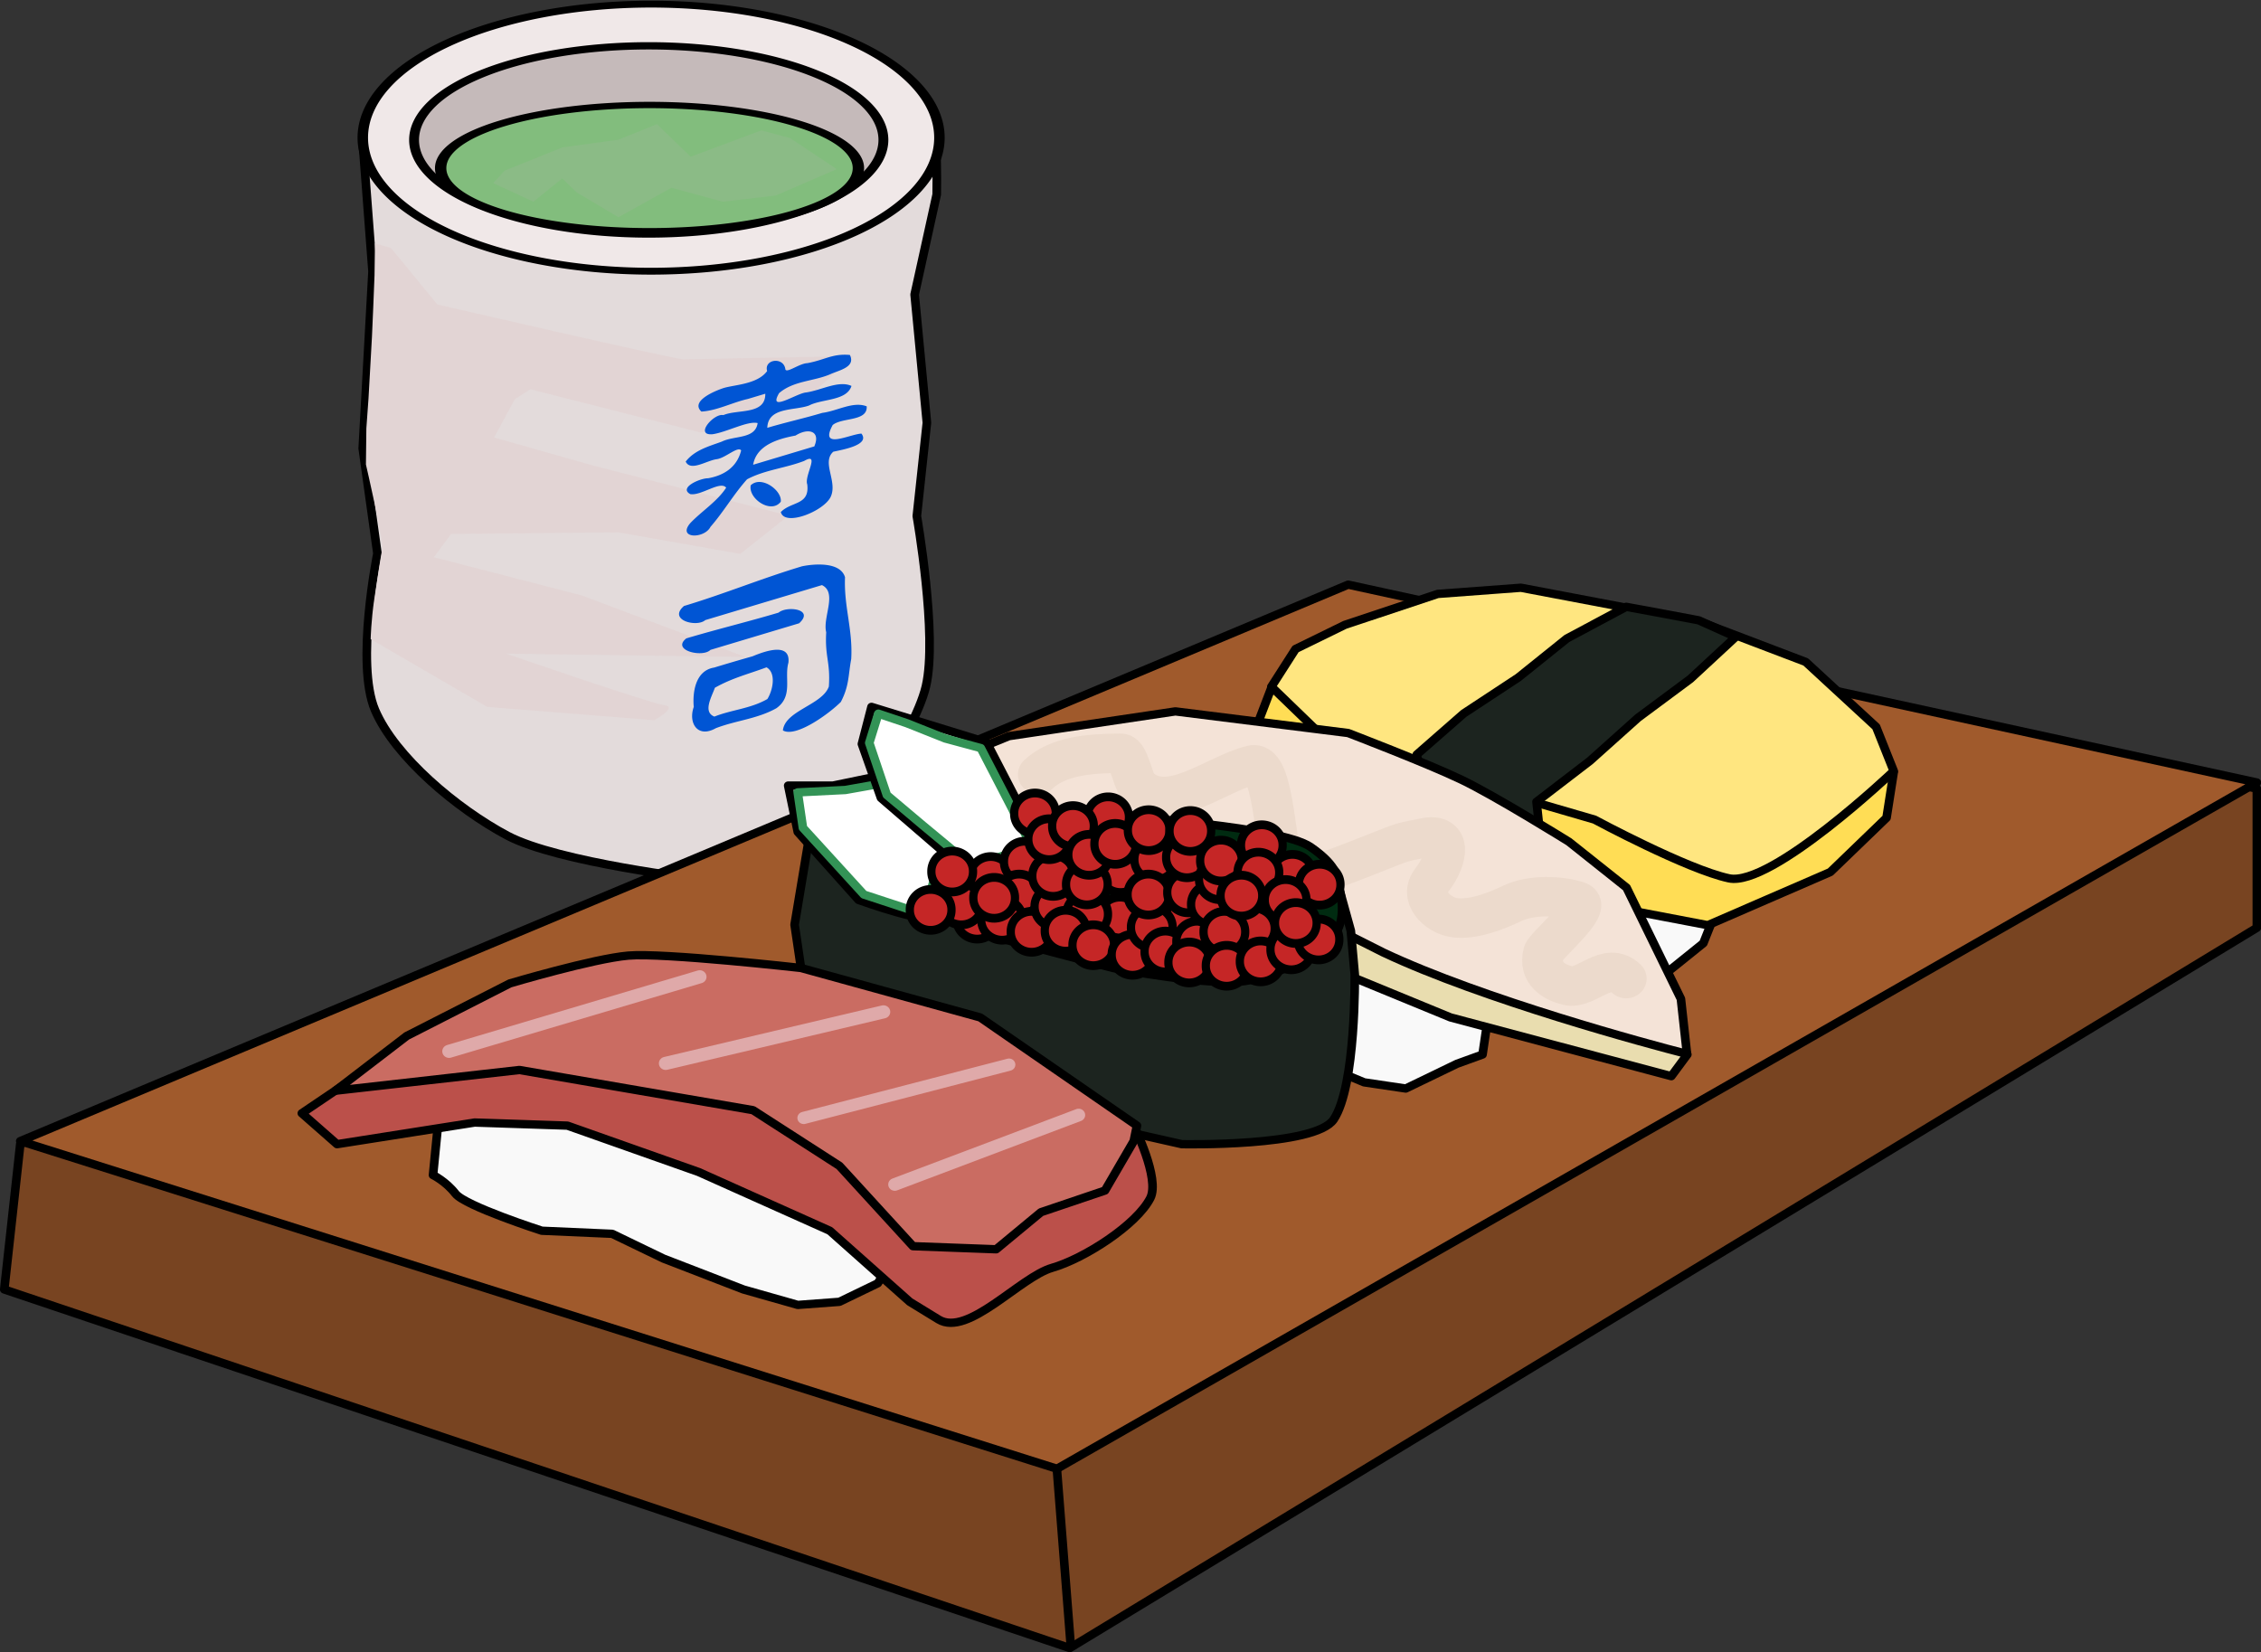 <?xml version="1.0"?>
<svg xmlns="http://www.w3.org/2000/svg" version="1.0" width="680.612" height="497.518" viewBox="0 0 680.612 497.518">
  <rect x="0" y="0" width="680.612" height="497.518" fill="#333333" stroke="none"/>
  <path d="M257.482 419.677l2.067 28.175-2.162 40.365 3.244 23.986s-4.906 25.056-.541 35.685c4.365 10.628 18.048 22.541 29.19 28.665 11.14 6.124 42.702 9.945 42.702 9.945l30.27-8.775s16.606-23.66 19.242-35.218c2.637-11.557-2-38.844-2-38.844l2.218-21.294-2.703-29.25 4.865-22.815s.497-23.31-2.703-18.72c-22.638 32.475-107.221 14.106-119.03 2.925-1.909-1.806-4.66 5.17-4.66 5.17z" fill="#e3dbdb" fill-rule="evenodd" stroke="#000" stroke-width="1.9" stroke-linecap="round" stroke-linejoin="round" transform="matrix(1.366 0 0 1.32 -242.402 -509.443)"/>
  <path d="M178.394 680.062l234.803 81.793 261.597-164.291v-31.73L476.657 520 181.92 646.921l-3.525 33.14z" fill="#784421" fill-rule="evenodd" stroke="#000" stroke-width="1.9" stroke-linecap="round" stroke-linejoin="round" transform="matrix(1.366 0 0 1.32 -242.402 -509.443)"/>
  <path d="M181.92 646.216l228.456 74.743 264.418-156.536-200.252-45.127-292.623 126.92z" fill="#a05a2c" fill-rule="evenodd" stroke="#000" stroke-width="1.9" stroke-linecap="round" stroke-linejoin="round" transform="matrix(1.366 0 0 1.32 -242.402 -509.443)"/>
  <path d="M556.335 591.923l-3.526 9.166-8.46 7.051-6.347.705-11.282-2.115-50.063-25.384-32.435-16.923 33.14-23.269 73.332 26.09 5.641 24.679z" fill="#f9f9f9" fill-rule="evenodd" stroke="#000" stroke-width="1.9" stroke-linecap="round" stroke-linejoin="round" transform="matrix(1.366 0 0 1.32 -242.402 -509.443)"/>
  <path d="M453.444 554.118l4.23-11.418 16.163-11.417 19.038-4.23 33.845-.706 26.795 6.346 23.268 11.987 17.977 17.398-1.572 10.396-12.397 12.38-27 12.12-29.186-5.756-64.598-27.988-6.563-9.112z" fill="#fd5" fill-rule="evenodd" stroke="#000" stroke-width="1.9" stroke-linecap="round" stroke-linejoin="round" transform="matrix(1.366 0 0 1.32 -242.402 -509.443)"/>
  <path d="M506.272 611.666l-2.115 14.807-5.641 2.116-11.282 5.64-9.167-1.41-19.743-8.461-45.127-21.154-20.448-7.05-7.052-5.642-1.41-13.397 9.872-5.64 79.678 19.037 32.435 21.154z" fill="#f9f9f9" fill-rule="evenodd" stroke="#000" stroke-width="1.9" stroke-linecap="round" stroke-linejoin="round" transform="matrix(1.366 0 0 1.32 -242.402 -509.443)"/>
  <path d="M545.758 631.41l-48.653-13.398-33.14-14.102-38.781-22.564-51.474-.705-19.743-7.756 40.897-14.103 45.832-5.64 50.769 4.23 40.896 28.205 16.923 40.896-3.526 4.936z" fill="#e9ddaf" fill-rule="evenodd" stroke="#000" stroke-width="1.9" stroke-linecap="round" stroke-linejoin="round" transform="matrix(1.366 0 0 1.32 -242.402 -509.443)"/>
  <path d="M594.771 561.814s-26.983 26.546-36.32 24.468c-9.288-2.067-29.615-13.397-29.615-13.397l-58.525-17.628-12.68-12.683 5.326-8.605 10.88-5.507 20.448-7.05L512.618 520l39.486 7.756 23.27 9.167 15.512 14.807 3.885 10.083z" fill="#ffe680" fill-rule="evenodd" stroke="#000" stroke-width="1.9" stroke-linecap="round" stroke-linejoin="round" transform="matrix(1.366 0 0 1.32 -242.402 -509.443)"/>
  <path d="M535.814 524.354l-13.08 7.237-10.706 8.9-12.012 8.188-10.349 9.374 1.07 5.651 1.068 5.65 1.069 5.652 1.069 5.65 24.15 7.815-2.035-19.645 11.774-9.342 10.587-9.817 11.537-8.868 9.993-9.58-8.167-3.79c-11.693-2.299-10.645-2.05-15.968-3.075z" fill="#1c241f" fill-rule="evenodd" stroke="#000" stroke-width="1.9" stroke-linecap="round" stroke-linejoin="round" transform="matrix(1.366 0 0 1.32 -242.402 -509.443)"/>
  <path d="M549.213 626.34c-8.436-2.216-44.96-12.409-66.915-23.136l-50.063-26.089L380.057 575l-25.385-2.115 45.128-19.038 36.666-5.641 38.076 4.935s17.222 6.82 24.894 10.615c7.671 3.795 23.751 14.183 23.751 14.183l12.7 10.458 11.987 25.384 1.339 12.558z" fill="#f4e3d7" fill-rule="evenodd" stroke="#000" stroke-width="1.9" stroke-linecap="round" stroke-linejoin="round" transform="matrix(1.366 0 0 1.32 -242.402 -509.443)"/>
  <path d="M406.278 562.58c4.274-4.168 11.157-4.817 18.2-4.817 1.644 0 2.662 6.41 3.746 7.494 6.692 6.693 17.056-2.792 25.158-4.817 5.067-1.267 4.984 20.674 7.494 25.693 1.37 2.741 22.23-7.04 25.694-8.03 1.581-.451 3.211-.713 4.817-1.07 5.986-1.33 5.229 4.805 1.606 9.635-2.911 3.882 1.242 7.969 4.818 8.565 4.094.682 9.545-1.561 12.846-3.212 4.271-2.135 10.641-1.806 14.453-.535 3.534 1.178-7.077 10.108-7.494 11.776-1.182 4.728 2.378 6.75 5.353 7.494 4.027 1.007 8.578-5.875 12.846-1.606" fill="none" stroke="#ecdacc" stroke-width="9" stroke-linecap="round" stroke-linejoin="round" transform="matrix(1.366 0 0 1.32 -242.402 -509.443)"/>
  <path d="M410.353 720.96l3.048 40.19" fill="none" stroke="#000" stroke-width="1.9" stroke-linecap="round" stroke-linejoin="round" transform="matrix(1.366 0 0 1.32 -242.402 -509.443)"/>
  <path d="M356.083 575l-3.526 21.858 2.115 14.808 7.757 17.628 75.447 17.628s29.393.659 33.483-5.643c4.965-7.649 4.638-33.094 4.638-33.094l-.866-9.948-2.865-10.697L356.083 575z" fill="#1c241f" fill-rule="evenodd" stroke="#000" stroke-width="1.9" stroke-linecap="round" stroke-linejoin="round" transform="matrix(1.366 0 0 1.32 -242.402 -509.443)"/>
  <path d="M356.788 575l9.166 12.692 28.205 11.282 28.553 7.765s22.28 4.516 29.978 2.82c7.698-1.696 16.846-6.865 19.39-11.297 2.544-4.432-.01-11.629-.01-11.629s.664-2.89-5.829-7.518c-6.493-4.628-41.057-6.936-41.057-6.936l-45.127-2.115-13.398 3.526-9.871 1.41z" fill="#002b11" fill-rule="evenodd" stroke="#000" stroke-width="1.9" stroke-linecap="round" stroke-linejoin="round" transform="matrix(1.366 0 0 1.32 -242.402 -509.443)"/>
  <path d="M405.876 584.005a4.124 3.749 0 11-8.247 0 4.124 3.749 0 118.247 0z" transform="matrix(1.52 0 0 1.616 -253.363 -667.821)" fill="#c52626" fill-rule="evenodd" stroke="#000" stroke-width="1.628" stroke-linecap="round" stroke-linejoin="round"/>
  <path d="M405.876 584.005a4.124 3.749 0 11-8.247 0 4.124 3.749 0 118.247 0z" transform="matrix(1.52 0 0 1.616 -273.505 -667.491)" fill="#c52626" fill-rule="evenodd" stroke="#000" stroke-width="1.628" stroke-linecap="round" stroke-linejoin="round"/>
  <path d="M405.876 584.005a4.124 3.749 0 11-8.247 0 4.124 3.749 0 118.247 0z" transform="matrix(1.52 0 0 1.616 -316.52 -667.161)" fill="#c52626" fill-rule="evenodd" stroke="#000" stroke-width="1.628" stroke-linecap="round" stroke-linejoin="round"/>
  <path d="M274.29 639.165l-1.41 14.808s2.82 1.41 4.935 4.23c2.115 2.82 19.038 8.462 19.038 8.462l15.513.705 11.281 5.64 17.628 7.052 11.987 3.525 9.167-.705 8.461-4.23 5.64-9.167 18.334-18.333-60.64-28.91-43.717 1.41-16.218 15.513z" fill="#f9f9f9" fill-rule="evenodd" stroke="#000" stroke-width="1.9" stroke-linecap="round" stroke-linejoin="round" transform="matrix(1.366 0 0 1.32 -242.402 -509.443)"/>
  <path d="M251.726 646.922l30.32-4.936 20.448.705 28.91 10.577 28.91 13.397 17.627 16.217 6.346 4.026c6.447 4.09 17.943-9.675 25.018-11.782 7.14-2.126 18.624-9.806 21.636-15.896 2.208-4.467-3.642-16.54-3.642-16.54l-35.96-23.268-38.782-11.282-30.32-1.41-26.09 2.115-31.024 16.218-21.154 14.807 7.757 7.052z" fill="#bb504a" fill-rule="evenodd" stroke="#000" stroke-width="1.9" stroke-linecap="round" stroke-linejoin="round" transform="matrix(1.366 0 0 1.32 -242.402 -509.443)"/>
  <path d="M251.36 634.73l40.557-4.731 51.474 9.166 19.038 12.692 16.217 18.333 18.333.705 9.872-8.46 14.102-4.937 6.346-11.282.705-3.525-34.55-24.68-39.487-11.28s-30.32-3.527-38.076-2.821c-7.756.705-26.09 6.346-26.09 6.346l-22.719 11.987-15.722 12.486z" fill="#ca6c62" fill-rule="evenodd" stroke="#000" stroke-width="1.9" stroke-linecap="round" stroke-linejoin="round" transform="matrix(1.366 0 0 1.32 -242.402 -509.443)"/>
  <path d="M351.147 565.128l2.115 10.577 13.397 15.513s16.923 6.346 16.923 3.525c0-2.82 3.526-13.397 3.526-13.397l-16.218-18.333-9.872 2.115h-9.871z" fill="#d7f4d7" fill-rule="evenodd" stroke="#000" stroke-width="1.9" stroke-linecap="round" stroke-linejoin="round" transform="matrix(1.366 0 0 1.32 -242.402 -509.443)"/>
  <path d="M354.392 574.758l13.433 15.224 13.184 4.478 1.874-6.456 3.75-13.746-12.247-10.08-10.643 1.957-10.497.542 1.146 8.08z" fill="#fff" fill-rule="evenodd" stroke="#339356" stroke-width="1.9" stroke-linecap="round" stroke-linejoin="round" transform="matrix(1.366 0 0 1.32 -242.402 -509.443)"/>
  <path d="M371.595 567.949l-4.204-12.308 2.115-8.462 25.358 8.078 8.461 16.922 3.526 7.757-15.513 5.64-19.743-17.627z" fill="#d7f4d7" fill-rule="evenodd" stroke="#000" stroke-width="1.9" stroke-linecap="round" stroke-linejoin="round" transform="matrix(1.366 0 0 1.32 -242.402 -509.443)"/>
  <path d="M276.416 625.742l55.233-16.995" fill="#6c5353" fill-rule="evenodd" stroke="#dfa9a9" stroke-width="3" stroke-linecap="round" stroke-linejoin="round" transform="matrix(1.366 0 0 1.32 -242.402 -509.443)"/>
  <path d="M324.151 628.491l47.986-11.746" fill="#dfa9a9" fill-rule="evenodd" stroke="#dfa9a9" stroke-width="3" stroke-linecap="round" stroke-linejoin="round" transform="matrix(1.366 0 0 1.32 -242.402 -509.443)"/>
  <path d="M354.57 640.934l45.24-12.151" fill="#dfa9a9" fill-rule="evenodd" stroke="#dfa9a9" stroke-width="2.798" stroke-linecap="round" stroke-linejoin="round" transform="matrix(1.366 0 0 1.32 -242.402 -509.443)"/>
  <path d="M374.634 656.11l40.515-15.836" fill="#dfa9a9" fill-rule="evenodd" stroke="#dfa9a9" stroke-width="2.889" stroke-linecap="round" stroke-linejoin="round" transform="matrix(1.366 0 0 1.32 -242.402 -509.443)"/>
  <path d="M369.013 555.389l3.873 11.892 7.873 6.873 10.747 9.226 13.33-4.31-11.247-22.494-7.832-2.187-8.497-3.499-6.248-2.166-2 6.665z" fill="#fff" fill-rule="evenodd" stroke="#339356" stroke-width="1.9" stroke-linecap="round" stroke-linejoin="round" transform="matrix(1.366 0 0 1.32 -242.402 -509.443)"/>
  <path d="M405.876 584.005a4.124 3.749 0 11-8.247 0 4.124 3.749 0 118.247 0z" transform="matrix(1.52 0 0 1.616 -312.423 -679.698)" fill="#c52626" fill-rule="evenodd" stroke="#000" stroke-width="1.628" stroke-linecap="round" stroke-linejoin="round"/>
  <path d="M405.876 584.005a4.124 3.749 0 11-8.247 0 4.124 3.749 0 118.247 0z" transform="matrix(1.52 0 0 1.616 -302.181 -684.317)" fill="#c52626" fill-rule="evenodd" stroke="#000" stroke-width="1.628" stroke-linecap="round" stroke-linejoin="round"/>
  <path d="M405.876 584.005a4.124 3.749 0 11-8.247 0 4.124 3.749 0 118.247 0z" transform="matrix(1.52 0 0 1.616 -303.888 -674.42)" fill="#c52626" fill-rule="evenodd" stroke="#000" stroke-width="1.628" stroke-linecap="round" stroke-linejoin="round"/>
  <path d="M405.876 584.005a4.124 3.749 0 11-8.247 0 4.124 3.749 0 118.247 0z" transform="matrix(1.52 0 0 1.616 -321.299 -671.45)" fill="#c52626" fill-rule="evenodd" stroke="#000" stroke-width="1.628" stroke-linecap="round" stroke-linejoin="round"/>
  <path d="M405.876 584.005a4.124 3.749 0 11-8.247 0 4.124 3.749 0 118.247 0z" transform="matrix(1.52 0 0 1.616 -309.009 -666.831)" fill="#c52626" fill-rule="evenodd" stroke="#000" stroke-width="1.628" stroke-linecap="round" stroke-linejoin="round"/>
  <path d="M405.876 584.005a4.124 3.749 0 11-8.247 0 4.124 3.749 0 118.247 0z" transform="matrix(1.52 0 0 1.616 -311.398 -673.43)" fill="#c52626" fill-rule="evenodd" stroke="#000" stroke-width="1.628" stroke-linecap="round" stroke-linejoin="round"/>
  <path d="M405.876 584.005a4.124 3.749 0 11-8.247 0 4.124 3.749 0 118.247 0z" transform="matrix(1.52 0 0 1.616 -330.516 -669.8)" fill="#c52626" fill-rule="evenodd" stroke="#000" stroke-width="1.628" stroke-linecap="round" stroke-linejoin="round"/>
  <path d="M405.876 584.005a4.124 3.749 0 11-8.247 0 4.124 3.749 0 118.247 0z" transform="matrix(1.52 0 0 1.616 -324.03 -681.347)" fill="#c52626" fill-rule="evenodd" stroke="#000" stroke-width="1.628" stroke-linecap="round" stroke-linejoin="round"/>
  <path d="M405.876 584.005a4.124 3.749 0 11-8.247 0 4.124 3.749 0 118.247 0z" transform="matrix(1.52 0 0 1.616 -300.133 -663.202)" fill="#c52626" fill-rule="evenodd" stroke="#000" stroke-width="1.628" stroke-linecap="round" stroke-linejoin="round"/>
  <path d="M405.876 584.005a4.124 3.749 0 11-8.247 0 4.124 3.749 0 118.247 0z" transform="matrix(1.52 0 0 1.616 -292.964 -670.79)" fill="#c52626" fill-rule="evenodd" stroke="#000" stroke-width="1.628" stroke-linecap="round" stroke-linejoin="round"/>
  <path d="M405.876 584.005a4.124 3.749 0 11-8.247 0 4.124 3.749 0 118.247 0z" transform="matrix(1.52 0 0 1.616 -283.405 -668.48)" fill="#c52626" fill-rule="evenodd" stroke="#000" stroke-width="1.628" stroke-linecap="round" stroke-linejoin="round"/>
  <path d="M405.876 584.005a4.124 3.749 0 11-8.247 0 4.124 3.749 0 118.247 0z" transform="matrix(1.52 0 0 1.616 -289.891 -663.532)" fill="#c52626" fill-rule="evenodd" stroke="#000" stroke-width="1.628" stroke-linecap="round" stroke-linejoin="round"/>
  <path d="M405.876 584.005a4.124 3.749 0 11-8.247 0 4.124 3.749 0 118.247 0z" transform="matrix(1.52 0 0 1.616 -293.646 -680.028)" fill="#c52626" fill-rule="evenodd" stroke="#000" stroke-width="1.628" stroke-linecap="round" stroke-linejoin="round"/>
  <path d="M405.876 584.005a4.124 3.749 0 11-8.247 0 4.124 3.749 0 118.247 0z" transform="matrix(1.52 0 0 1.616 -299.109 -698.833)" fill="#c52626" fill-rule="evenodd" stroke="#000" stroke-width="1.628" stroke-linecap="round" stroke-linejoin="round"/>
  <path d="M405.876 584.005a4.124 3.749 0 11-8.247 0 4.124 3.749 0 118.247 0z" transform="matrix(1.52 0 0 1.616 -294.841 -691.08)" fill="#c52626" fill-rule="evenodd" stroke="#000" stroke-width="1.628" stroke-linecap="round" stroke-linejoin="round"/>
  <path d="M405.876 584.005a4.124 3.749 0 11-8.247 0 4.124 3.749 0 118.247 0z" transform="matrix(1.52 0 0 1.616 -273.334 -681.182)" fill="#c52626" fill-rule="evenodd" stroke="#000" stroke-width="1.628" stroke-linecap="round" stroke-linejoin="round"/>
  <path d="M405.876 584.005a4.124 3.749 0 11-8.247 0 4.124 3.749 0 118.247 0z" transform="matrix(1.52 0 0 1.616 -277.09 -697.678)" fill="#c52626" fill-rule="evenodd" stroke="#000" stroke-width="1.628" stroke-linecap="round" stroke-linejoin="round"/>
  <path d="M405.876 584.005a4.124 3.749 0 11-8.247 0 4.124 3.749 0 118.247 0z" transform="matrix(1.52 0 0 1.616 -287.672 -695.039)" fill="#c52626" fill-rule="evenodd" stroke="#000" stroke-width="1.628" stroke-linecap="round" stroke-linejoin="round"/>
  <path d="M405.876 584.005a4.124 3.749 0 11-8.247 0 4.124 3.749 0 118.247 0z" transform="matrix(1.52 0 0 1.616 -283.49 -677.471)" fill="#c52626" fill-rule="evenodd" stroke="#000" stroke-width="1.628" stroke-linecap="round" stroke-linejoin="round"/>
  <path d="M405.876 584.005a4.124 3.749 0 11-8.247 0 4.124 3.749 0 118.247 0z" transform="matrix(1.52 0 0 1.616 -282.807 -686.379)" fill="#c52626" fill-rule="evenodd" stroke="#000" stroke-width="1.628" stroke-linecap="round" stroke-linejoin="round"/>
  <path d="M405.876 584.005a4.124 3.749 0 11-8.247 0 4.124 3.749 0 118.247 0z" transform="matrix(1.52 0 0 1.616 -274.956 -689.678)" fill="#c52626" fill-rule="evenodd" stroke="#000" stroke-width="1.628" stroke-linecap="round" stroke-linejoin="round"/>
  <path d="M405.876 584.005a4.124 3.749 0 11-8.247 0 4.124 3.749 0 118.247 0z" transform="matrix(1.52 0 0 1.616 -262.922 -684.976)" fill="#c52626" fill-rule="evenodd" stroke="#000" stroke-width="1.628" stroke-linecap="round" stroke-linejoin="round"/>
  <path d="M405.876 584.005a4.124 3.749 0 11-8.247 0 4.124 3.749 0 118.247 0z" transform="matrix(1.52 0 0 1.616 -264.885 -693.802)" fill="#c52626" fill-rule="evenodd" stroke="#000" stroke-width="1.628" stroke-linecap="round" stroke-linejoin="round"/>
  <path d="M405.876 584.005a4.124 3.749 0 11-8.247 0 4.124 3.749 0 118.247 0z" transform="matrix(1.52 0 0 1.616 -281.557 -659.161)" fill="#c52626" fill-rule="evenodd" stroke="#000" stroke-width="1.628" stroke-linecap="round" stroke-linejoin="round"/>
  <path d="M405.876 584.005a4.124 3.749 0 11-8.247 0 4.124 3.749 0 118.247 0z" transform="matrix(1.52 0 0 1.616 -269.75 -656.274)" fill="#c52626" fill-rule="evenodd" stroke="#000" stroke-width="1.628" stroke-linecap="round" stroke-linejoin="round"/>
  <path d="M405.876 584.005a4.124 3.749 0 11-8.247 0 4.124 3.749 0 118.247 0z" transform="matrix(1.52 0 0 1.616 -263.946 -664.522)" fill="#c52626" fill-rule="evenodd" stroke="#000" stroke-width="1.628" stroke-linecap="round" stroke-linejoin="round"/>
  <path d="M405.876 584.005a4.124 3.749 0 11-8.247 0 4.124 3.749 0 118.247 0z" transform="matrix(1.52 0 0 1.616 -259.85 -657.264)" fill="#c52626" fill-rule="evenodd" stroke="#000" stroke-width="1.628" stroke-linecap="round" stroke-linejoin="round"/>
  <path d="M405.876 584.005a4.124 3.749 0 11-8.247 0 4.124 3.749 0 118.247 0z" transform="matrix(1.52 0 0 1.616 -264.97 -674.42)" fill="#c52626" fill-rule="evenodd" stroke="#000" stroke-width="1.628" stroke-linecap="round" stroke-linejoin="round"/>
  <path d="M405.876 584.005a4.124 3.749 0 11-8.247 0 4.124 3.749 0 118.247 0z" transform="matrix(1.52 0 0 1.616 -253.022 -675.08)" fill="#c52626" fill-rule="evenodd" stroke="#000" stroke-width="1.628" stroke-linecap="round" stroke-linejoin="round"/>
  <path d="M405.876 584.005a4.124 3.749 0 11-8.247 0 4.124 3.749 0 118.247 0z" transform="matrix(1.52 0 0 1.616 -253.363 -685.636)" fill="#c52626" fill-rule="evenodd" stroke="#000" stroke-width="1.628" stroke-linecap="round" stroke-linejoin="round"/>
  <path d="M405.876 584.005a4.124 3.749 0 11-8.247 0 4.124 3.749 0 118.247 0z" transform="matrix(1.52 0 0 1.616 -250.29 -660.233)" fill="#c52626" fill-rule="evenodd" stroke="#000" stroke-width="1.628" stroke-linecap="round" stroke-linejoin="round"/>
  <path d="M405.876 584.005a4.124 3.749 0 11-8.247 0 4.124 3.749 0 118.247 0z" transform="matrix(1.52 0 0 1.616 -245.853 -671.45)" fill="#c52626" fill-rule="evenodd" stroke="#000" stroke-width="1.628" stroke-linecap="round" stroke-linejoin="round"/>
  <path d="M405.876 584.005a4.124 3.749 0 11-8.247 0 4.124 3.749 0 118.247 0z" transform="matrix(1.52 0 0 1.616 -243.463 -679.038)" fill="#c52626" fill-rule="evenodd" stroke="#000" stroke-width="1.628" stroke-linecap="round" stroke-linejoin="round"/>
  <path d="M405.876 584.005a4.124 3.749 0 11-8.247 0 4.124 3.749 0 118.247 0z" transform="matrix(1.52 0 0 1.616 -252.339 -693.554)" fill="#c52626" fill-rule="evenodd" stroke="#000" stroke-width="1.628" stroke-linecap="round" stroke-linejoin="round"/>
  <path d="M405.876 584.005a4.124 3.749 0 11-8.247 0 4.124 3.749 0 118.247 0z" transform="matrix(1.52 0 0 1.616 -233.221 -664.192)" fill="#c52626" fill-rule="evenodd" stroke="#000" stroke-width="1.628" stroke-linecap="round" stroke-linejoin="round"/>
  <path d="M405.876 584.005a4.124 3.749 0 11-8.247 0 4.124 3.749 0 118.247 0z" transform="matrix(1.52 0 0 1.616 -242.097 -663.202)" fill="#c52626" fill-rule="evenodd" stroke="#000" stroke-width="1.628" stroke-linecap="round" stroke-linejoin="round"/>
  <path d="M405.876 584.005a4.124 3.749 0 11-8.247 0 4.124 3.749 0 118.247 0z" transform="matrix(1.52 0 0 1.616 -243.121 -684.647)" fill="#c52626" fill-rule="evenodd" stroke="#000" stroke-width="1.628" stroke-linecap="round" stroke-linejoin="round"/>
  <path d="M405.876 584.005a4.124 3.749 0 11-8.247 0 4.124 3.749 0 118.247 0z" transform="matrix(1.52 0 0 1.616 -230.832 -689.265)" fill="#c52626" fill-rule="evenodd" stroke="#000" stroke-width="1.628" stroke-linecap="round" stroke-linejoin="round"/>
  <path d="M405.876 584.005a4.124 3.749 0 11-8.247 0 4.124 3.749 0 118.247 0z" transform="matrix(1.52 0 0 1.616 -221.614 -680.358)" fill="#c52626" fill-rule="evenodd" stroke="#000" stroke-width="1.628" stroke-linecap="round" stroke-linejoin="round"/>
  <path d="M405.876 584.005a4.124 3.749 0 11-8.247 0 4.124 3.749 0 118.247 0z" transform="matrix(1.52 0 0 1.616 -213.421 -677.389)" fill="#c52626" fill-rule="evenodd" stroke="#000" stroke-width="1.628" stroke-linecap="round" stroke-linejoin="round"/>
  <path d="M405.876 584.005a4.124 3.749 0 11-8.247 0 4.124 3.749 0 118.247 0z" transform="matrix(1.52 0 0 1.616 -231.856 -681.018)" fill="#c52626" fill-rule="evenodd" stroke="#000" stroke-width="1.628" stroke-linecap="round" stroke-linejoin="round"/>
  <path d="M405.876 584.005a4.124 3.749 0 11-8.247 0 4.124 3.749 0 118.247 0z" transform="matrix(1.52 0 0 1.616 -223.663 -672.77)" fill="#c52626" fill-rule="evenodd" stroke="#000" stroke-width="1.628" stroke-linecap="round" stroke-linejoin="round"/>
  <path d="M405.876 584.005a4.124 3.749 0 11-8.247 0 4.124 3.749 0 118.247 0z" transform="matrix(1.52 0 0 1.616 -236.977 -674.09)" fill="#c52626" fill-rule="evenodd" stroke="#000" stroke-width="1.628" stroke-linecap="round" stroke-linejoin="round"/>
  <path d="M405.876 584.005a4.124 3.749 0 11-8.247 0 4.124 3.749 0 118.247 0z" transform="matrix(1.52 0 0 1.616 -252.68 -653.965)" fill="#c52626" fill-rule="evenodd" stroke="#000" stroke-width="1.628" stroke-linecap="round" stroke-linejoin="round"/>
  <path d="M405.876 584.005a4.124 3.749 0 11-8.247 0 4.124 3.749 0 118.247 0z" transform="matrix(1.52 0 0 1.616 -241.415 -652.975)" fill="#c52626" fill-rule="evenodd" stroke="#000" stroke-width="1.628" stroke-linecap="round" stroke-linejoin="round"/>
  <path d="M405.876 584.005a4.124 3.749 0 11-8.247 0 4.124 3.749 0 118.247 0z" transform="matrix(1.52 0 0 1.616 -231.173 -654.295)" fill="#c52626" fill-rule="evenodd" stroke="#000" stroke-width="1.628" stroke-linecap="round" stroke-linejoin="round"/>
  <path d="M405.876 584.005a4.124 3.749 0 11-8.247 0 4.124 3.749 0 118.247 0z" transform="matrix(1.52 0 0 1.616 -221.956 -657.924)" fill="#c52626" fill-rule="evenodd" stroke="#000" stroke-width="1.628" stroke-linecap="round" stroke-linejoin="round"/>
  <path d="M405.876 584.005a4.124 3.749 0 11-8.247 0 4.124 3.749 0 118.247 0z" transform="matrix(1.52 0 0 1.616 -213.762 -660.893)" fill="#c52626" fill-rule="evenodd" stroke="#000" stroke-width="1.628" stroke-linecap="round" stroke-linejoin="round"/>
  <path d="M405.876 584.005a4.124 3.749 0 11-8.247 0 4.124 3.749 0 118.247 0z" transform="matrix(1.52 0 0 1.616 -220.59 -665.842)" fill="#c52626" fill-rule="evenodd" stroke="#000" stroke-width="1.628" stroke-linecap="round" stroke-linejoin="round"/>
  <path d="M365.596 415.914a58.88 41.752 0 11-117.761 0 58.88 41.752 0 11117.761 0z" transform="matrix(1.474 0 0 .963 -256.1 -359.077)" fill="#f0e8e8" fill-rule="evenodd" stroke="#000" stroke-width="2.141" stroke-linecap="round" stroke-linejoin="round"/>
  <path d="M372.02 431.705a49.781 27.032 0 11-99.562 0 49.781 27.032 0 1199.562 0z" transform="matrix(1.419 0 0 1.048 -261.973 -410.303)" fill="#c5baba" fill-rule="evenodd" stroke="#000" stroke-width="2.093" stroke-linecap="round" stroke-linejoin="round"/>
  <path d="M372.02 431.705a49.781 27.032 0 11-99.562 0 49.781 27.032 0 1199.562 0z" transform="matrix(1.263 0 0 .703 -211.465 -252.875)" fill="#82bd7d" fill-rule="evenodd" stroke="#000" stroke-width="2.708" stroke-linecap="round" stroke-linejoin="round"/>
  <path d="M112.871 73.27l-.13 9.638-.387 9.638-.388 8.888-1.035 18.513-.649 9.016-.13 10.892s5.44 23.411 4.922 25.414c-.259 1.001-1.424 8.51-2.396 15.02-.971 6.508-1.102 12.141-1.102 12.141l35.101 20.403 50.254 4.005s7.253-4.005 3.109-4.506c-4.145-.5-47.664-15.52-47.664-15.52l72.013 1-49.217-18.524-44.555-11.516 5.18-7.009 50.254-.5 36.784 6.508 14.506-11.515-58.543-15.02-30.049-8.512 6.217-11.515 4.663-3.004 51.29 13.017 31.085-9.512 15.025-13.519s-48.7 1.002-51.29 1.002c-2.59 0-74.086-16.522-74.086-16.522l-13.988-17.023-4.794-1.378z" fill="#e2d4d4" fill-rule="evenodd"/>
  <path d="M230.369 118.545c.102 6.451-8.364 4.606-12.618 6.438-2.812-.663-8.867 6.238-3.238 5.755 4.28-.624 10.578-4.094 13.555-3.356-.702 4.887-6.968 3.699-10.79 5.58-3.721 1.379-8.16 2.504-10.868 6.014 1.465 3.11 6.38-.37 9.394-.73 2.632-.396 6.337-4.008 7.302-2.635-1.31 5.32-5.552 7.62-9.97 8.39-2.319-.043-8.932 2.817-5.355 4.763 3.26.597 9.097-4.147 10.811-1.927-2.654 4.122-7.372 7.06-10.787 10.65-4.052 4.726 4.206 4.83 6.073 1.13 3.986-4.577 6.98-9.817 11.004-14.31 5.38-2.852 11.514-3.342 17.19-5.53 4.934-2.801-.025 4.469.928 7.048.79 6.344-4.756 5.075-7.957 8.346 1.123 4.464 12.86-.202 14.994-4.541 2.205-4.634-2.812-10.386.798-13.623 2.72-.615 11.185-2.008 8.469-5.462-3.67.234-12.778 5.04-8.645-2.578 2.846-2.362 10.53-.996 10.238-5.623-4.085-1.606-8.873 1.407-13.356 1.964-5.52 1.656-11.042 2.848-16.563 4.504.197-6.323 8.139-5.116 12.55-6.716 3.968-2.074 11.327-1.34 12.788-5.895-3.866-1.792-9.252 1.386-13.775 1.975-2.867.314-11.478 6.174-8.015.187 4.399-3.764 10.358-3.518 15.388-5.682 2.6-1.218 7.758-2.094 5.918-5.811-5.283-.46-7.39 1.468-12.798 2.467-2.388.085-6.144 3.063-6.61 1.903-.435-3.905-6.533-3.148-5.499.481-3.055 4.157-10.322 4.096-13.47 5.23-2.546.883-9.66 3.87-6.32 6.965 4.663-.264 9.335-2.748 14.018-3.807l5.216-1.564zm14.798 15.844l-18.454 5.536c1.04-6.077 7.88-7.863 12.765-8.788 3.824-2.41 7.591-1.379 5.697 3.125l-.008.127zm-19.181 11.73c-.803 4.024 6.132 8.726 9.038 4.95.486-3.35-5.83-8.044-9.038-4.95zm14.568 41.543c4.766-4.339-3.764-5.31-6.182-3.21-8.615 2.585-19.155 5.169-27.77 7.753-4.627 3.633 4.938 5.855 7.247 3.468l26.705-8.011zm-25.576 13.333c-5.81.93-6.514 7.761-6.14 11.851-1.706 4.813 1.135 9.516 6.645 6.4 6.024-2.326 12.47-2.776 18.215-6.002 5.12-3.613 2.338-9.105 3.63-13.698.69-6.167-6.825-3.612-10.765-1.952a549.237 549.237 0 00-11.585 3.401zm.068 14.76c-3.541-1.384-.85-5.876.153-8.683 5.154-2.926 10.227-4.172 15.536-6.146 3.002 1.666 1.914 6.92.258 9.543-5.092 2.923-10.684 3.197-15.947 5.286zm-9.143-33.304c-4.986 4.252 3.868 6.52 6.396 4.253l35.123-10.537c4.74 2.276.14 9.768 1.287 14.197-.44 7.456 1.298 8.864.796 16.33-1.94 5.558-13.197 7.23-13.832 13.224 3.796 2.23 13.6-4.767 17.44-8.573 2.547-4.91 2.191-7.902 3.118-12.894.546-8.843-2.244-15.832-1.861-24.65-1.375-4.68-9.187-4.072-12.938-3.3-12.244 3.673-23.285 8.277-35.529 11.95z" style="-inkscape-font-specification:Tahoma" font-size="42.919" font-weight="400" fill="#0055d4" font-family="Tahoma"/>
  <path d="M186.166 42.056l-16.91 2.335-17.394 7.004-3.383 3.735 12.08 5.603 8.697-7.004 4.348 4.203 12.562 7.47 15.945-8.871 15.461 4.202 15.945-1.867 18.36-7.938-14.012-9.339-8.697-2.334-21.26 7.937-10.146-9.805-11.596 4.67z" fill="#8bbb86" fill-rule="evenodd"/>
</svg>
